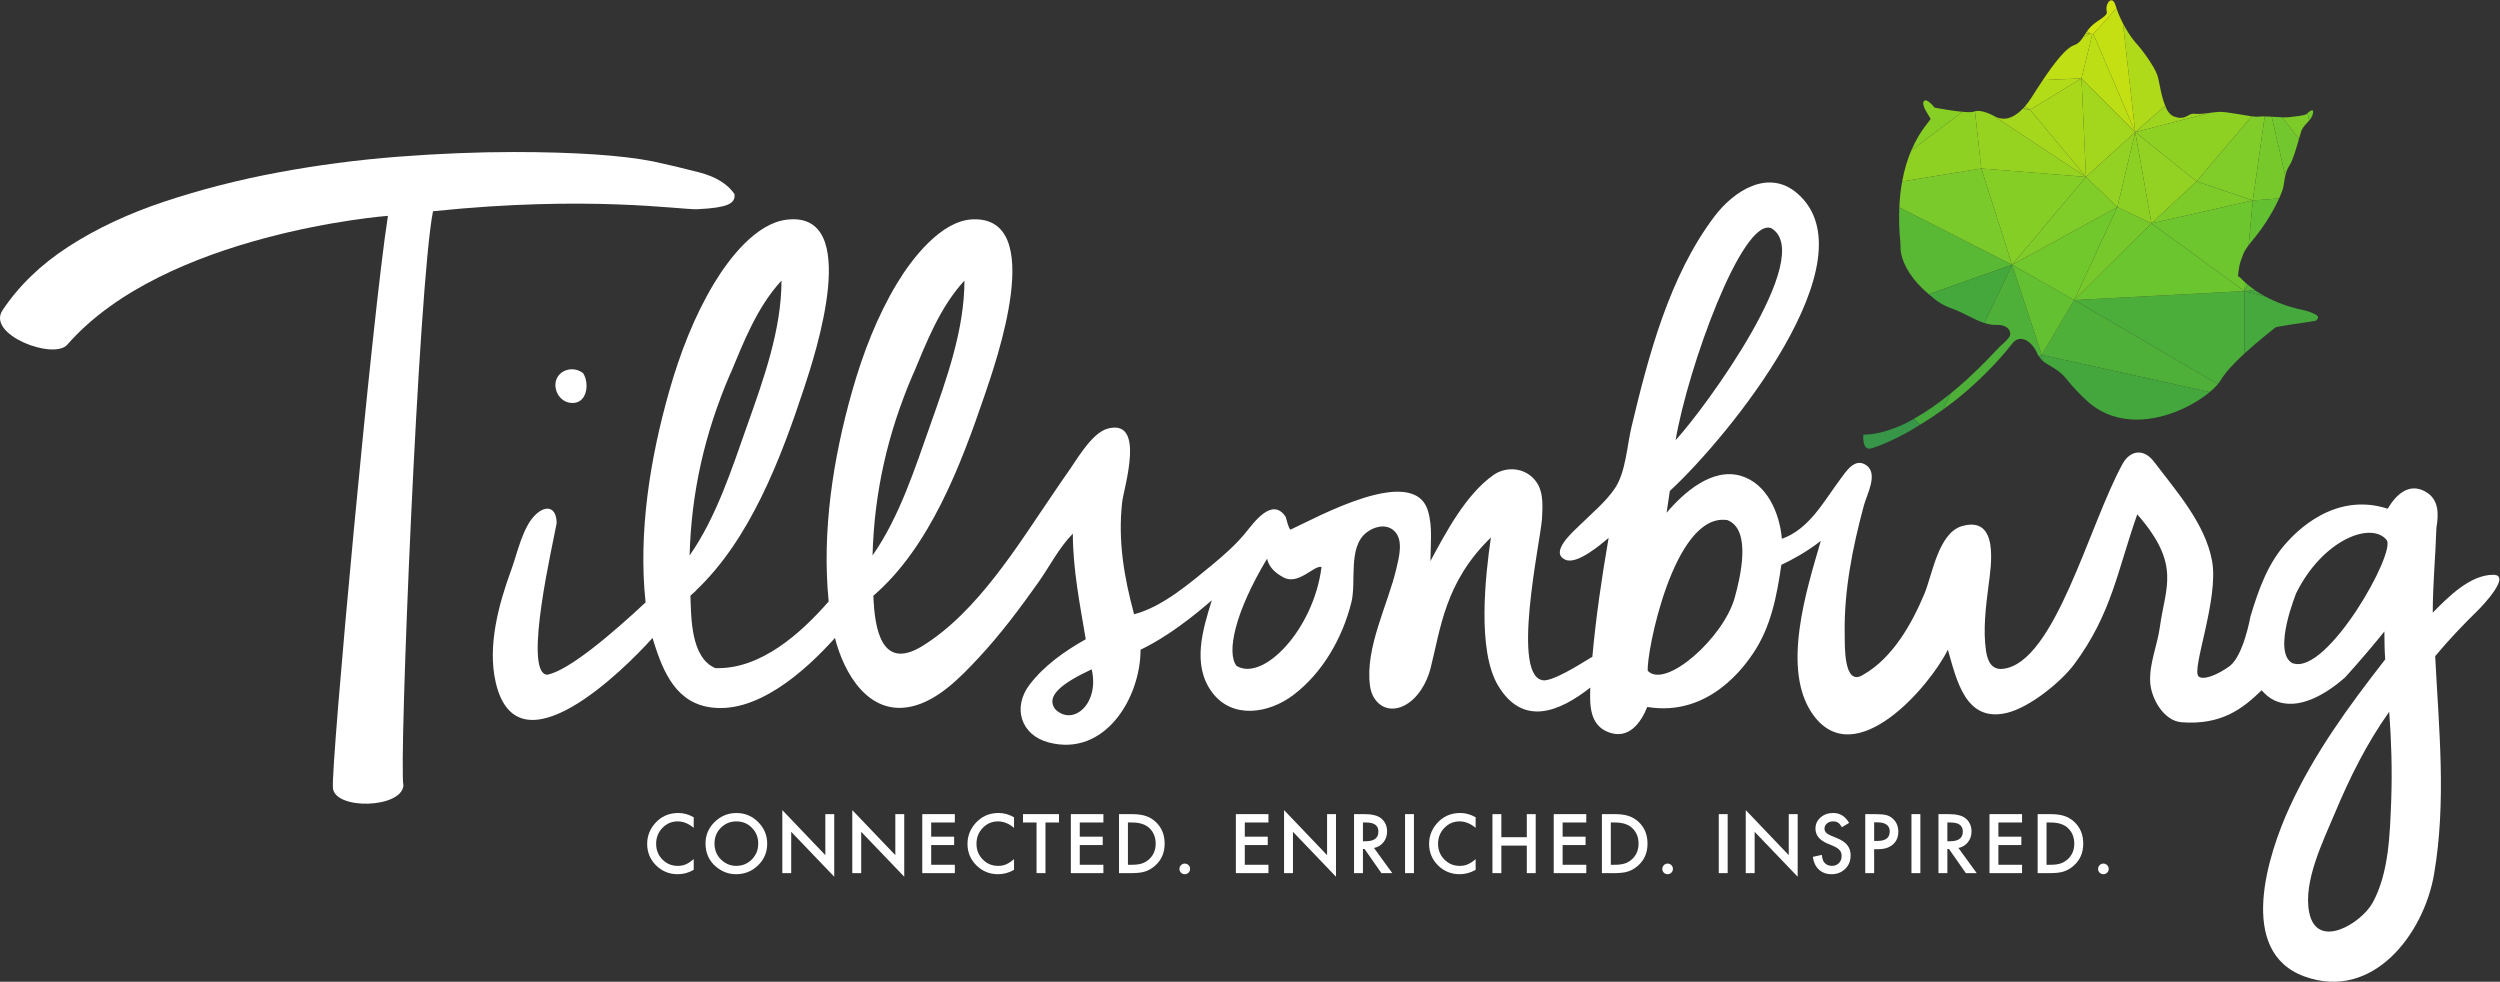 <?xml version="1.0" encoding="UTF-8" standalone="no"?>
<svg
   xmlns:dc="http://purl.org/dc/elements/1.1/"
   xmlns:cc="http://creativecommons.org/ns#"
   xmlns:rdf="http://www.w3.org/1999/02/22-rdf-syntax-ns#"
   xmlns:svg="http://www.w3.org/2000/svg"
   xmlns="http://www.w3.org/2000/svg"
   xmlns:sodipodi="http://sodipodi.sourceforge.net/DTD/sodipodi-0.dtd"
   xmlns:inkscape="http://www.inkscape.org/namespaces/inkscape"
   version="1.1"
   id="svg2"
   xml:space="preserve"
   width="552"
   height="216.773"
   viewBox="0 0 552 216.773"
   sodipodi:docname="Tillsonburg_REVERSE-S.eps"><rect x="0" y="0" width="552" height="216.773" fill="#333333" stroke="none"/><defs
     id="defs6" /><sodipodi:namedview
     pagecolor="#ffffff"
     bordercolor="#666666"
     borderopacity="1"
     objecttolerance="10"
     gridtolerance="10"
     guidetolerance="10"
     inkscape:pageopacity="0"
     inkscape:pageshadow="2"
     inkscape:window-width="640"
     inkscape:window-height="480"
     id="namedview4" /><g
     id="g10"
     inkscape:groupmode="layer"
     inkscape:label="ink_ext_XXXXXX"
     transform="matrix(1.333,0,0,-1.333,0,216.773)"><g
       id="g12"
       transform="scale(0.1)"><path
         d="m 3146.06,1282.73 c -0.76,-17.44 -0.43,-36.52 1.7,-57.8 0.52,-5.2 -0.14,-11.04 0.96,-17.13 3.78,-21 18.76,-46.14 46.21,-69 l 137.93,48.8 -186.8,95.13"
         style="fill:#59b834;fill-opacity:1;fill-rule:nonzero;stroke:none"
         id="path14" /><path
         d="m 3281.85,1347.09 -131.09,-21.44 c -2.36,-12.87 -4.01,-27.13 -4.7,-42.92 l 186.8,-95.13 -51.01,159.49"
         style="fill:#79ca2a;fill-opacity:1;fill-rule:nonzero;stroke:none"
         id="path16" /><path
         d="m 3194.93,1138.8 c 5.41,-4.51 10.52,-9.08 16.98,-13.34 6.41,-4.23 13.63,-7.6 21.31,-10.33 19.96,-7.1 36.33,-18.46 53.65,-23.92 l 45.99,96.39 -137.93,-48.8"
         style="fill:#45a83c;fill-opacity:1;fill-rule:nonzero;stroke:none"
         id="path18" /><path
         d="m 3200.94,951.742 c -10.12,-7.058 -20.3,-13.308 -30.48,-19.07 l 9.6,-10.238 c 12.11,7.3 24.94,15.722 38.41,25.433 l 12.78,26.785 c -9.99,-8.097 -20.11,-15.797 -30.31,-22.91"
         style="fill:#45a83c;fill-opacity:1;fill-rule:nonzero;stroke:none"
         id="path20" /><path
         d="m 3332.86,1187.6 -45.99,-96.39 c 6.61,-2.09 13.35,-3.47 20.51,-3.19 20.45,0.77 26.25,-13.79 20.07,-21.15 -10.28,-12.21 -8.5,-7.66 -20.28,-20.35 -9.43,-10.16 -19.29,-20.25 -29.46,-30.22 -6.32,-6.2 -12.74,-12.29 -19.28,-18.28 -8.89,-8.133 -17.98,-15.915 -27.18,-23.368 l -12.78,-26.785 c 12.08,8.707 24.49,18.203 37.32,29.192 8.01,6.863 16.04,14.171 24.14,21.918 12.31,11.783 24.63,24.393 36.8,38.343 5.71,6.55 11.36,13.5 16.98,20.55 11.56,14.51 31.52,5.66 41.95,-19.52 0.5,-1.2 1.65,-1.92 2.32,-2.97 l 4.02,2.93 -49.14,149.29"
         style="fill:#4eb038;fill-opacity:1;fill-rule:nonzero;stroke:none"
         id="path22" /><path
         d="m 3377.98,1035.38 c 1.51,-2.36 2.95,-4.75 5.19,-6.64 l -1.17,9.57 -4.02,-2.93"
         style="fill:#3e9f46;fill-opacity:1;fill-rule:nonzero;stroke:none"
         id="path24" /><path
         d="m 3457.53,961.66 c 13.33,-12.18 27.93,-19.941 43.02,-24.742 50.41,-16.039 106.52,3.91 142.63,27.363 2,1.301 3.95,2.59 5.83,3.903 4.11,2.886 7.79,5.773 11.22,8.636 l -278.23,61.49 1.17,-9.57 c 10.16,-8.55 26.68,-13.81 39.58,-30.029 9.42,-11.852 20.78,-24.266 34.78,-37.051"
         style="fill:#44a73e;fill-opacity:1;fill-rule:nonzero;stroke:none"
         id="path26" /><path
         d="m 3382,1038.31 278.23,-61.49 c 5.44,4.535 10.02,8.973 13.42,13.082 L 3435.78,1129.18 3382,1038.31"
         style="fill:#4eb038;fill-opacity:1;fill-rule:nonzero;stroke:none"
         id="path28" /><path
         d="m 3332.86,1187.6 49.14,-149.29 53.78,90.87 z"
         style="fill:#63c031;fill-opacity:1;fill-rule:nonzero;stroke:none"
         id="path30" /><path
         d="m 3154.33,923.941 c -6.36,-3.019 -12.67,-5.531 -18.98,-7.839 -16.66,-6.098 -33.07,-9.848 -48.85,-9.922 0,0 -2.59,-24.942 11.24,-23.094 4,0.531 22.85,6.934 49.78,20.652 4.94,2.516 10.13,5.317 15.59,8.352 2.05,1.137 4.6,2.961 6.71,4.18 3.29,1.886 6.82,4.105 10.24,6.164 l -9.6,10.238 c -5.38,-3.047 -10.76,-6.18 -16.13,-8.731"
         style="fill:#379648;fill-opacity:1;fill-rule:nonzero;stroke:none"
         id="path32" /><path
         d="m 3229.59,1443.66 c -13.46,2.05 -25.14,4.29 -25.14,4.29 0,0 -13.1,16.88 -17.7,10.74 -4.59,-6.14 6.36,-20.88 11.01,-28.89 1.21,-2.09 -16.69,-17.34 -31.86,-52.79 l 84.67,64.03 c -6.65,0.62 -13.98,1.55 -20.98,2.62"
         style="fill:#88cf25;fill-opacity:1;fill-rule:nonzero;stroke:none"
         id="path34" /><path
         d="m 3271.34,1441.74 c -0.48,-0.17 -1.22,-0.02 -1.64,-0.26 -2.53,-1.48 -10.13,-1.28 -19.13,-0.44 l -84.67,-64.03 c -5.93,-13.85 -11.36,-30.83 -15.14,-51.36 l 131.09,21.44 -10.51,94.65"
         style="fill:#8fd123;fill-opacity:1;fill-rule:nonzero;stroke:none"
         id="path36" /><path
         d="m 3435.78,1129.18 237.87,-139.278 c 1.68,2.028 3.15,3.996 4.27,5.836 0.1,0.168 0.29,0.367 0.38,0.535 7.87,13.537 23.4,29.617 39.37,44.317 v 103.43 l -281.89,-14.84"
         style="fill:#4bad3a;fill-opacity:1;fill-rule:nonzero;stroke:none"
         id="path38" /><path
         d="m 3717.67,1144.02 -153.92,112.19 -127.97,-127.03 z"
         style="fill:#6bc52f;fill-opacity:1;fill-rule:nonzero;stroke:none"
         id="path40" /><path
         d="m 3435.78,1129.18 127.97,127.03 -56.57,26.9 z"
         style="fill:#77c92b;fill-opacity:1;fill-rule:nonzero;stroke:none"
         id="path42" /><path
         d="m 3507.18,1283.11 -174.32,-95.51 102.92,-58.42 z"
         style="fill:#71c82d;fill-opacity:1;fill-rule:nonzero;stroke:none"
         id="path44" /><path
         d="m 3455.25,1333.18 -122.39,-145.58 174.32,95.51 z"
         style="fill:#80cc28;fill-opacity:1;fill-rule:nonzero;stroke:none"
         id="path46" /><path
         d="m 3281.85,1347.09 51.01,-159.49 122.39,145.58 z"
         style="fill:#85ce26;fill-opacity:1;fill-rule:nonzero;stroke:none"
         id="path48" /><path
         d="m 3717.67,1040.59 c 24.01,22.09 49.02,40.98 50.55,42.65 2.55,2.77 43.4,7.38 67.64,11.69 0,0 4.19,2.64 3.83,6.32 -0.36,3.68 -16.03,9.59 -23.27,11.06 -27.49,5.6 -47.97,14.03 -63.89,22.65 l -34.86,9.06 v -103.43"
         style="fill:#46a93d;fill-opacity:1;fill-rule:nonzero;stroke:none"
         id="path50" /><path
         d="m 3752.53,1134.96 c -6.62,3.58 -12.46,7.1 -17.41,10.58 l -17.45,-1.52 34.86,-9.06"
         style="fill:#44a73e;fill-opacity:1;fill-rule:nonzero;stroke:none"
         id="path52" /><path
         d="m 3735.12,1145.54 c -4.72,3.32 -8.79,6.4 -12.14,9.28 l -5.31,-10.8 17.45,1.52"
         style="fill:#55b836;fill-opacity:1;fill-rule:nonzero;stroke:none"
         id="path54" /><path
         d="m 3586.52,1451.11 c -7.1,16.64 -9.56,39.58 -12.75,49.66 -4.73,14.98 -26.52,44.63 -36.61,55.08 -0.97,1.01 -2.21,2.88 -3.3,4.21 -5.37,6.62 -11.76,16.75 -17.37,27.44 l 20.36,-180.14 49.67,43.75"
         style="fill:#afda19;fill-opacity:1;fill-rule:nonzero;stroke:none"
         id="path56" /><path
         d="m 3536.85,1407.36 -20.36,180.14 c -4.52,8.62 -8.35,17.46 -10.74,25.3 l -38.3,-42.9 69.4,-162.54"
         style="fill:#c4e013;fill-opacity:1;fill-rule:nonzero;stroke:none"
         id="path58" /><path
         d="m 3467.45,1569.9 -1.07,-1.19 -0.78,0.47 -17.76,-72.8 89.01,-89.02 -69.4,162.54"
         style="fill:#bbde15;fill-opacity:1;fill-rule:nonzero;stroke:none"
         id="path60" /><path
         d="m 3722.98,1154.82 c -1.36,1.17 -2.84,2.33 -3.99,3.39 l -1.32,-14.19 5.31,10.8"
         style="fill:#63c031;fill-opacity:1;fill-rule:nonzero;stroke:none"
         id="path62" /><path
         d="m 3724.71,1220.08 c 7.52,9.95 17.84,21.14 28.86,38.37 9.66,15.12 16.7,28.31 21.57,39.03 l -43.56,-3.25 -6.87,-74.15"
         style="fill:#63c031;fill-opacity:1;fill-rule:nonzero;stroke:none"
         id="path64" /><path
         d="m 3563.75,1256.21 153.92,-112.19 1.32,14.19 c -7.98,7.31 -11.37,11.85 -11.66,9.83 -0.93,-6.73 0.11,15.38 4.72,27.18 1.11,2.84 2.25,5.71 3.2,8.66 1.75,5.42 5.29,10.67 9.46,16.2 l 6.87,74.15 -167.83,-38.02"
         style="fill:#6dc62e;fill-opacity:1;fill-rule:nonzero;stroke:none"
         id="path66" /><path
         d="m 3731.58,1294.23 -93.19,31.53 -74.64,-69.55 z"
         style="fill:#7ccb29;fill-opacity:1;fill-rule:nonzero;stroke:none"
         id="path68" /><path
         d="m 3638.39,1325.76 -101.54,81.6 26.9,-151.15 z"
         style="fill:#93d222;fill-opacity:1;fill-rule:nonzero;stroke:none"
         id="path70" /><path
         d="m 3638.39,1325.76 91.5,107.78 c -15.78,2.04 -41.87,7.69 -53.23,7.36 -5.49,-0.16 -11.09,-0.97 -16.59,-1.69 l -123.22,-31.85 101.54,-81.6"
         style="fill:#8fd123;fill-opacity:1;fill-rule:nonzero;stroke:none"
         id="path72" /><path
         d="m 3660.07,1439.21 c -8.44,-1.1 -16.53,-2.16 -22.73,-1.61 -0.76,0.07 -1.7,-0.03 -2.4,0.09 -4.27,0.77 -7.51,-1.24 -11.28,-3.27 -5.18,-2.78 -11.38,-5.54 -22.93,-1.04 -4.53,1.77 -8.06,5.61 -11.01,10.42 -1.29,2.1 -2.15,4.84 -3.2,7.31 l -49.67,-43.75 123.22,31.85"
         style="fill:#9dd51f;fill-opacity:1;fill-rule:nonzero;stroke:none"
         id="path74" /><path
         d="m 3731.58,1294.23 19.76,139.11 c -4.39,0.1 -8.09,0.03 -10.31,-0.38 -2.11,-0.38 -6.14,-0.08 -11.14,0.58 l -91.5,-107.78 93.19,-31.53"
         style="fill:#80cc28;fill-opacity:1;fill-rule:nonzero;stroke:none"
         id="path76" /><path
         d="m 3775.14,1297.48 c 3.76,8.29 6.33,15.23 7.13,19.65 0.79,4.38 1.39,9.45 2.35,14.64 0.2,1.03 0.57,2.07 0.79,3.11 l -22.56,97.96 c -4.03,0.22 -8,0.42 -11.51,0.5 l -19.76,-139.11 43.56,3.25"
         style="fill:#77c92b;fill-opacity:1;fill-rule:nonzero;stroke:none"
         id="path78" /><path
         d="m 3792.08,1351.81 c 5.68,8.28 11.63,29.14 15.94,44.18 l -27.67,35.92 c -5.15,0.2 -11.37,0.59 -17.5,0.93 l 22.56,-97.96 c 1.28,5.8 3.05,11.65 6.67,16.93"
         style="fill:#71c72d;fill-opacity:1;fill-rule:nonzero;stroke:none"
         id="path80" /><path
         d="m 3811.64,1408.26 c 2.17,6.65 6.63,10.95 10.84,15.45 0.9,0.96 1.67,2.03 2.52,3.03 l -2.77,12.15 c -0.64,-0.58 -1.2,-1.12 -1.56,-1.52 -2.55,-2.78 -22.59,-4.44 -30.96,-5.42 -2,-0.23 -5.36,-0.19 -9.36,-0.04 l 27.67,-35.92 c 1.4,4.92 2.64,9.24 3.62,12.27"
         style="fill:#7ccb29;fill-opacity:1;fill-rule:nonzero;stroke:none"
         id="path82" /><path
         d="m 3830.94,1437.19 c 2.81,10.74 -4.86,5.24 -8.71,1.7 l 2.77,-12.15 c 2.52,2.98 4.82,6.16 5.94,10.45"
         style="fill:#71c82d;fill-opacity:1;fill-rule:nonzero;stroke:none"
         id="path84" /><path
         d="m 3563.75,1256.21 -26.9,151.15 -29.67,-124.25 z"
         style="fill:#8dd024;fill-opacity:1;fill-rule:nonzero;stroke:none"
         id="path86" /><path
         d="m 3536.85,1407.36 -81.6,-74.18 51.93,-50.07 z"
         style="fill:#93d222;fill-opacity:1;fill-rule:nonzero;stroke:none"
         id="path88" /><path
         d="m 3447.84,1496.38 7.41,-163.2 81.6,74.18 z"
         style="fill:#a3d71d;fill-opacity:1;fill-rule:nonzero;stroke:none"
         id="path90" /><path
         d="m 3455.25,1333.18 -155.11,102.37 c -8.2,4.1 -21.49,8.83 -28.8,6.19 l 10.51,-94.65 173.4,-13.91"
         style="fill:#96d321;fill-opacity:1;fill-rule:nonzero;stroke:none"
         id="path92" /><path
         d="m 3362.53,1444.45 -12.24,1.47 c -10.97,-11.28 -20.94,-15.6 -28.84,-16.22 -8.01,-0.64 -14.06,1.87 -16.93,3.61 -1.05,0.64 -2.82,1.47 -4.38,2.24 l 155.11,-102.37 -92.72,111.27"
         style="fill:#a5d71c;fill-opacity:1;fill-rule:nonzero;stroke:none"
         id="path94" /><path
         d="m 3362.53,1444.45 92.72,-111.27 -7.41,163.2 z"
         style="fill:#a9d81b;fill-opacity:1;fill-rule:nonzero;stroke:none"
         id="path96" /><path
         d="m 3447.84,1496.38 -64.04,-2.8 c -5.9,-8.76 -11.96,-18.06 -18.25,-28.13 -3.81,-6.09 -7.51,-10.87 -11.15,-15.14 l 8.13,-5.86 85.31,51.93"
         style="fill:#b2db18;fill-opacity:1;fill-rule:nonzero;stroke:none"
         id="path98" /><path
         d="m 3465.6,1569.18 -2.59,1.55 -12.66,-6.26 c -2.96,-4.51 -5.95,-8.51 -10.3,-11 -1.26,-0.72 -2.53,-1.43 -4.08,-1.92 -9.71,-3.03 -22.92,-17.12 -38.27,-38.01 l -0.01,-0.02 c -4.45,-6.06 -9.12,-12.85 -13.89,-19.94 l 64.04,2.8 17.76,72.8"
         style="fill:#c0df14;fill-opacity:1;fill-rule:nonzero;stroke:none"
         id="path100" /><path
         d="m 3462.45,1571.07 -8.16,-0.65 c -1.34,-2.05 -2.73,-4.09 -3.94,-5.95 l 12.66,6.26 -0.56,0.34"
         style="fill:#bcde15;fill-opacity:1;fill-rule:nonzero;stroke:none"
         id="path102" /><path
         d="m 3354.4,1450.31 c -1,-1.18 -1.97,-2.27 -2.95,-3.32 l 11.08,-2.54 -8.13,5.86"
         style="fill:#aad91b;fill-opacity:1;fill-rule:nonzero;stroke:none"
         id="path104" /><path
         d="m 3456.92,1574.4 c -1.03,-1.44 -1.74,-2.61 -2.63,-3.98 l 8.16,0.65 -5.53,3.33"
         style="fill:#c0df14;fill-opacity:1;fill-rule:nonzero;stroke:none"
         id="path106" /><path
         d="m 3462.45,1571.07 0.56,-0.34 2.59,-1.55 0.78,-0.47 1.07,1.19 38.3,42.9 c -0.23,0.78 -0.66,1.68 -0.86,2.43 -1.38,5.07 -3.04,8.01 -4.76,9.5 l -3.21,1.04 c -3.84,-0.38 -7.29,-6.49 -7.76,-12.24 -0.81,-9.89 7.31,-7.9 -15.85,-23.25 -7.66,-5.08 -12.47,-10.47 -16.22,-15.62 -0.06,-0.1 -0.1,-0.17 -0.17,-0.26 l 5.53,-3.33"
         style="fill:#d2e511;fill-opacity:1;fill-rule:nonzero;stroke:none"
         id="path108" /><path
         d="m 3496.92,1625.77 3.21,-1.04 c -1.07,0.93 -2.15,1.15 -3.21,1.04"
         style="fill:#dae70f;fill-opacity:1;fill-rule:nonzero;stroke:none"
         id="path110" /><path
         d="m 3351.45,1446.99 c -0.4,-0.42 -0.76,-0.67 -1.16,-1.07 l 12.24,-1.47 -11.08,2.54"
         style="fill:#a9d81b;fill-opacity:1;fill-rule:nonzero;stroke:none"
         id="path112" /><path
         d="m 3960.9,302.352 c -2.14,-55.454 -3.47,-121.543 -30.78,-171.352 -18.55,-33.828 -92.45,-79.699 -105.18,-15.93 -10.2,51.051 23.35,118.328 42.42,163.899 24.64,58.871 53.01,116.16 90.17,168.222 3.54,-48.011 5.04,-96.281 3.37,-144.402 0.1,2.82 0.2,5.231 0,-0.437 z m -162.49,225.078 -1.15,0.172 c -34.69,18.957 8.06,119.839 5.93,115.523 43.96,89.414 124.97,120.129 150.23,88.453 15.25,-21.258 -98.25,-223.027 -155.01,-204.148 z m -925.03,108.672 c -2.89,-10.43 -1.47,-5.297 -0.03,-0.094 C 2855,570.031 2758.98,484.27 2729.39,514.98 c -2.62,29.211 42.68,260.204 129.99,249.93 h 1.3 c 41.64,-15.238 21.64,-96.359 12.82,-128.355 1.39,5.035 2.67,9.633 -0.12,-0.453 z m -684.4,50.886 C 2176,583.102 2091.83,496.16 2048.14,523.309 c -16.52,21.25 -3.54,87.363 50.68,177.488 2.67,-12.488 11.56,-22.707 26.7,-30.742 24.64,-14.375 51.67,20.836 63.46,16.933 z M 1748.1,451.121 c -16.56,21.609 9.48,42.688 60.19,66.43 13.27,-56.153 -30.1,-95.063 -60.19,-66.43 z m -236.03,554.089 c -41.84,-96.132 11.55,27.57 0,0 22.99,54.9 44.56,111.75 85.44,156.2 0,-81.18 -29.6,-163.074 -56.37,-238.664 -25.78,-72.769 -51.29,-152.933 -95.83,-216.582 2.67,103.242 24.92,202.914 66.76,299.046 z m -303.02,0 c -41.85,-96.132 11.54,27.57 0,0 22.98,54.9 44.56,111.75 85.43,156.2 0,-81.18 -29.59,-163.074 -56.37,-238.664 -25.78,-72.769 -51.28,-152.933 -95.82,-216.582 2.67,103.242 24.91,202.914 66.76,299.046 z m 1725.06,242.95 c 75.12,-45.01 -109.63,-298.031 -158.63,-351.09 20.46,120.45 110.81,370.27 158.63,351.09 z M 4129.75,674.117 c -38.45,0 -75.14,-37.344 -100.09,-62.746 -0.07,46.926 4.61,93.594 6.03,140.434 3.76,22.695 4.72,47.195 -18.35,60.156 -27.46,15.426 -49,-5.766 -62.32,-28.418 -89.46,29.078 -153.52,-40.922 -166.93,-55.527 -31.63,-34.469 -47.06,-78.664 -60.38,-122.844 0,0 -11.24,-64.024 -34.01,-81.934 -0.03,-0.027 -0.05,-0.058 -0.09,-0.09 -19.45,-14.437 -44.35,-24.566 -51.95,-17.25 -12.09,11.653 34.23,128.961 22.34,191.727 -11.72,61.852 -58.85,114.637 -95.77,163.406 -18.39,24.301 -40.71,17.785 -52.06,-2.672 -55.75,-100.527 -112.47,-330.98 -198.72,-340.07 -19.66,-2.078 -25.57,14.91 -27.79,29.77 -5.18,34.73 -0.2,74.211 4.23,108.734 3.98,31.066 18.33,115.988 -44.11,97.922 -39.03,-11.293 -49.27,-81.141 -61.97,-111.57 -20.83,-49.907 -52.64,-106.805 -101.5,-134.555 -33.33,-21.36 -30.38,51.121 -30.7,66.742 -1.48,71.973 13.17,144.77 31.84,213.992 4.88,18.09 24.49,52.789 3.38,66.614 -18.87,12.367 -32.89,-10.594 -42.78,-23.829 -27.22,-36.418 -50.91,-82.121 -96.51,-98.41 -3.5,41.668 -24.19,91.477 -67.99,104.332 -47.48,13.938 -94.69,-27.742 -122.96,-61.133 l 5.34,36.082 c 97.11,89.383 337.72,384.82 210.71,493.27 -47.84,40.83 -104.95,3.68 -136.97,-38.76 -74.54,-98.82 -108.98,-229.92 -137.22,-348.431 -7.55,-31.684 -9.49,-74.762 -27.29,-101.391 -14.93,-22.352 -38.41,-41.789 -57.45,-60.438 -11.84,-11.605 -52,-46.132 -24.67,-58.23 19.32,-8.551 59.12,25.754 71.53,36.227 -11.33,-65.356 -21.03,-130.965 -26.95,-197.047 -2.25,-0.321 -56.13,-37.008 -78.64,-38.93 -58.75,-1.68 -6.6,233.941 -4.85,267.285 1.31,25.078 3.7,52.156 -17.48,70.422 -17.95,15.484 -44.42,15.481 -63.06,2.285 -45.47,-32.183 -78.41,-94.437 -104.15,-142.418 0,26.934 3.88,56.453 -4.04,82.766 -23.21,79.914 -186.62,-12.031 -227.85,-30.723 -3.95,3.68 -6.2,16.656 -8.01,21.363 -21.98,32.883 -51.59,-8.308 -65.62,-25.601 -16.61,-20.481 -36.68,-38.156 -56.99,-54.856 -36.18,-29.738 -81.89,-69.023 -128.39,-81.054 -16.68,61.984 -26.98,121.726 -19.71,186.039 2.61,23.082 39.77,139.269 -24.5,121.316 -26.66,-7.441 -51.88,-53.426 -67.16,-74.496 -7.25,-9.996 -14.01,-20.363 -20.99,-30.551 -59.71,-87.164 -126.03,-197.515 -217.64,-254.488 -67.5,-41.969 -79.75,25.563 -81.88,82.883 93.56,80.285 145.21,217.387 183.87,330.797 19.03,55.811 104.58,298.001 -19.67,292.641 -52.08,-2.24 -100.47,-65.45 -124.56,-105.29 -33.49,-55.37 -57.1,-117.16 -74.74,-179.203 -31.68,-111.429 -50.39,-232.527 -38.92,-348.437 -45.93,-52.77 -113.3,-113.192 -187.92,-110.379 -40.56,17.609 -39.71,83.148 -41.09,119.824 3.22,3.152 6.2,5.891 8.9,8.098 l -0.11,0.285 c 90.55,85.472 141.24,219.816 179.43,335.422 18.1,54.79 97.26,294.76 -29.07,279.09 -50.59,-6.28 -95.03,-64.23 -119.5,-104.7 -33.48,-55.36 -57.1,-117.16 -74.74,-179.203 C 1076.89,867.074 1056.98,744.211 1069.36,628.363 1016.71,579.141 941.617,514.48 906.004,508.59 c -40.602,3.648 11.484,223.332 16,250.98 0,25.825 -16.691,31.45 -34.945,14.094 -21.36,-20.301 -30.172,-64.062 -40.176,-91.312 -20.805,-56.661 -39.871,-126.25 -25.695,-186.821 36.121,-154.269 213.632,22.34 259.632,73.949 14.78,-47.898 34.14,-102.789 90.13,-113.941 80.2,-15.969 163.41,59.75 212.08,113.922 14.76,-58.199 55.29,-129.27 126.48,-113.59 44.27,9.75 81.73,48.801 111.38,80.609 36.27,38.911 68.31,81.68 99.03,125.036 18.37,25.937 34.55,58.125 57.16,80.687 0,-58.855 11.72,-117.055 21.36,-174.902 -34.49,-19.192 -69.55,-43.961 -93.45,-75.781 -27.86,-37.09 -14.39,-82.801 31.88,-95.071 93.45,-24.789 152.35,74.141 152.35,153.52 60.6,29.133 116.26,80.953 118.03,81.933 -15.01,-48.613 -33.18,-106.812 0.14,-152.062 33.54,-45.531 94.18,-35.531 134.52,-5.16 48.84,36.769 81.74,94.781 96.45,153.425 8.72,34.786 -6.04,91.094 24.82,115.774 12.45,9.957 31.87,15.191 45.16,3.867 17.13,-14.594 9.13,-43.887 4.84,-62.437 -14.05,-60.84 -52.48,-131.77 -43.87,-195.387 3.87,-28.621 27.69,-46.313 55.61,-32.961 23.26,11.129 38.62,38.551 44.52,61.641 16.81,65.796 23.69,143.355 100.09,217.234 -9.25,-63.719 -23.02,-187.047 11.94,-245.305 40.99,-68.293 100.96,-43.84 152.72,-3.269 -1.03,-28.391 -1.41,-61.992 30.07,-73.93 32.98,-12.523 53.31,14.539 64.29,41.848 103.93,-17.321 163.23,70.879 175.65,89.289 29.3,43.441 39.03,94.957 46.43,146.109 15.64,7.281 41.76,21.024 65.37,39.715 -22.77,-78.969 -67.27,-214.742 -11.85,-289.344 69.43,-93.449 191.13,46.473 222.32,109.02 14.49,-49.86 28.96,-121.387 98.08,-104.539 37.91,9.23 89.7,51.511 111.23,80.531 62.02,83.578 71.4,154.766 104.4,248.289 72.85,-83.504 46.7,-119.109 37.39,-186.891 -4.12,-30 -17.56,-60.269 -16.02,-90.8 1.37,-27.168 22.47,-64.539 52.06,-66.739 65.38,-4.859 100.25,21.61 132.59,52.961 5.93,-6.711 12.61,-12.722 21.17,-16.699 40.07,-18.613 87.28,11.93 116.67,37.656 0,0 31.93,34.692 65.45,76.453 0.08,-15.441 0.26,-30.89 1.4,-46.242 -60.33,-77.41 -117.41,-155.25 -158.51,-244.98 -35.59,-77.731 -88.19,-239.36 24.92,-280.258 113.43,-41.02 197.67,70.828 214.55,169.687 20.58,120.524 7.96,239.903 1.8,360.891 22.34,26.891 46.46,52.141 71.42,76.602 5.25,5.14 56.27,58.226 24.68,58.226"
         style="fill:#ffffff;fill-opacity:1;fill-rule:nonzero;stroke:none"
         id="path114" /><path
         d="m 927.344,1006.54 c -15.594,-15.599 -4.758,-44.263 16.582,-47.513 28.074,-4.273 33.363,30.825 22.152,48.833 -11.137,9.3 -28.437,8.98 -38.734,-1.32"
         style="fill:#ffffff;fill-opacity:1;fill-rule:nonzero;stroke:none"
         id="path116" /><path
         d="m 1154.77,1279.64 c 52.91,2.46 59.27,10.29 61.89,19.34 v 5.79 c -11.61,16.75 -30.95,28.69 -58.03,35.78 -27.07,7.07 -52.87,13.19 -77.33,18.37 -25.83,5.12 -58.36,8.98 -97.679,11.6 -39.32,2.56 -83.453,3.87 -132.465,3.87 -60.578,0 -124.422,-2.62 -191.429,-7.73 -67.039,-5.18 -133.438,-13.89 -199.168,-26.11 -65.758,-12.27 -128.594,-28.39 -188.536,-48.37 -59.945,-19.98 -112.816,-44.8 -158.566,-74.43 -45.781,-29.67 -82.176,-64.79 -109.254,-105.39 -27.078,-40.6 84.676,-83 107.305,-57.05 161.625,185.3 531.078,213.39 531.078,213.39 -25.539,-161.18 -94.84,-911.399 -91.121,-947.962 3.762,-36.508 113.582,-33.508 116.75,4.223 -7.699,34.328 25.101,832.009 49.008,951.319 258.629,26.9 411.777,2.15 437.547,3.36"
         style="fill:#ffffff;fill-opacity:1;fill-rule:nonzero;stroke:none"
         id="path118" /><path
         d="m 1149.07,272.43 v -17.469 c -8.52,7.09 -17.34,10.68 -26.45,10.68 -10.05,0 -18.53,-3.59 -25.41,-10.852 -6.92,-7.168 -10.38,-15.949 -10.38,-26.328 0,-10.211 3.46,-18.902 10.38,-25.91 6.92,-7.09 15.41,-10.59 25.45,-10.59 5.19,0 9.62,0.848 13.25,2.527 2.02,0.852 4.09,1.992 6.29,3.422 2.15,1.442 4.47,3.172 6.87,5.192 V 185.34 c -8.44,-4.809 -17.3,-7.18 -26.58,-7.18 -13.97,0 -25.91,4.899 -35.78,14.602 -9.84,9.84 -14.73,21.687 -14.73,35.617 0,12.402 4.09,23.543 12.32,33.25 10.13,11.941 23.25,17.93 39.33,17.93 8.78,0 17.26,-2.399 25.44,-7.129"
         style="fill:#ffffff;fill-opacity:1;fill-rule:nonzero;stroke:none"
         id="path120" /><path
         d="m 1183.51,229.051 c 0,-10.801 3.63,-19.66 10.88,-26.672 7.22,-6.918 15.57,-10.418 25.03,-10.418 10.25,0 18.9,3.551 25.95,10.641 7.04,7.168 10.55,15.898 10.55,26.199 0,10.418 -3.46,19.16 -10.43,26.199 -6.92,7.09 -15.48,10.641 -25.69,10.641 -10.17,0 -18.78,-3.551 -25.79,-10.641 -7,-7 -10.5,-15.648 -10.5,-25.949 z m -14.86,0.168 c 0,13.761 5.02,25.57 15.11,35.453 10.04,9.867 22.11,14.848 36.2,14.848 13.93,0 25.87,-5.02 35.83,-14.938 10,-10 15.02,-21.941 15.02,-35.91 0,-14.051 -5.02,-25.992 -15.06,-35.742 -10.09,-9.871 -22.28,-14.77 -36.54,-14.77 -12.62,0 -23.93,4.391 -33.97,13.078 -11.06,9.672 -16.59,22.332 -16.59,37.981"
         style="fill:#ffffff;fill-opacity:1;fill-rule:nonzero;stroke:none"
         id="path122" /><path
         d="m 1295.84,179.941 v 104.391 l 71.27,-74.602 v 67.93 h 14.72 V 173.988 l -71.27,74.391 v -68.438 h -14.72"
         style="fill:#ffffff;fill-opacity:1;fill-rule:nonzero;stroke:none"
         id="path124" /><path
         d="m 1411.75,179.941 v 104.391 l 71.27,-74.602 v 67.93 h 14.77 V 173.988 l -71.27,74.391 v -68.438 h -14.77"
         style="fill:#ffffff;fill-opacity:1;fill-rule:nonzero;stroke:none"
         id="path126" /><path
         d="m 1581.59,263.82 h -39.16 v -23.5 h 38.02 v -13.879 h -38.02 v -32.66 h 39.16 v -13.84 h -53.92 v 97.719 h 53.92 v -13.84"
         style="fill:#ffffff;fill-opacity:1;fill-rule:nonzero;stroke:none"
         id="path128" /><path
         d="m 1679.66,272.43 v -17.469 c -8.52,7.09 -17.34,10.68 -26.46,10.68 -10.04,0 -18.48,-3.59 -25.36,-10.852 -6.92,-7.168 -10.38,-15.949 -10.38,-26.328 0,-10.211 3.46,-18.902 10.38,-25.91 6.92,-7.09 15.4,-10.59 25.45,-10.59 5.19,0 9.58,0.848 13.2,2.527 2.03,0.852 4.14,1.992 6.29,3.422 2.2,1.442 4.47,3.172 6.88,5.192 V 185.34 c -8.44,-4.809 -17.3,-7.18 -26.58,-7.18 -13.97,0 -25.87,4.899 -35.75,14.602 -9.83,9.84 -14.76,21.687 -14.76,35.617 0,12.402 4.13,23.543 12.36,33.25 10.13,11.941 23.21,17.93 39.28,17.93 8.78,0 17.26,-2.399 25.45,-7.129"
         style="fill:#ffffff;fill-opacity:1;fill-rule:nonzero;stroke:none"
         id="path130" /><path
         d="m 1731.73,263.82 v -83.879 h -14.77 v 83.879 h -22.45 v 13.84 h 59.63 v -13.84 h -22.41"
         style="fill:#ffffff;fill-opacity:1;fill-rule:nonzero;stroke:none"
         id="path132" /><path
         d="m 1827.69,263.82 h -39.16 v -23.5 h 38.02 v -13.879 h -38.02 v -32.66 h 39.16 v -13.84 h -53.93 v 97.719 h 53.93 v -13.84"
         style="fill:#ffffff;fill-opacity:1;fill-rule:nonzero;stroke:none"
         id="path134" /><path
         d="m 1868.32,193.781 h 6.63 c 6.62,0 12.15,0.707 16.54,2.11 4.39,1.468 8.35,3.789 11.9,7 7.26,6.629 10.89,15.281 10.89,25.91 0,10.719 -3.59,19.41 -10.76,26.078 -6.46,5.953 -16,8.941 -28.57,8.941 h -6.63 z m -14.77,-13.84 v 97.719 h 20.51 c 9.83,0 17.6,-0.969 23.29,-2.91 6.12,-1.898 11.69,-5.102 16.67,-9.66 10.09,-9.238 15.11,-21.309 15.11,-36.289 0,-15.02 -5.23,-27.18 -15.74,-36.461 -5.28,-4.641 -10.8,-7.891 -16.58,-9.699 -5.41,-1.821 -13.09,-2.7 -23,-2.7 h -20.26"
         style="fill:#ffffff;fill-opacity:1;fill-rule:nonzero;stroke:none"
         id="path136" /><path
         d="m 1953.65,187.02 c 0,2.371 0.88,4.39 2.61,6.171 1.73,1.68 3.8,2.571 6.2,2.571 2.41,0 4.48,-0.891 6.21,-2.571 1.73,-1.781 2.57,-3.8 2.57,-6.25 0,-2.453 -0.84,-4.519 -2.57,-6.25 -1.69,-1.679 -3.76,-2.531 -6.21,-2.531 -2.49,0 -4.59,0.852 -6.28,2.531 -1.69,1.688 -2.53,3.797 -2.53,6.329"
         style="fill:#ffffff;fill-opacity:1;fill-rule:nonzero;stroke:none"
         id="path138" /><path
         d="m 2101.08,263.82 h -39.2 v -23.5 h 38.02 v -13.879 h -38.02 v -32.66 h 39.2 v -13.84 h -53.97 v 97.719 h 53.97 v -13.84"
         style="fill:#ffffff;fill-opacity:1;fill-rule:nonzero;stroke:none"
         id="path140" /><path
         d="m 2126.95,179.941 v 104.391 l 71.23,-74.602 v 67.93 h 14.77 V 173.988 l -71.27,74.391 v -68.438 h -14.73"
         style="fill:#ffffff;fill-opacity:1;fill-rule:nonzero;stroke:none"
         id="path142" /><path
         d="m 2257.59,232.77 h 4.68 c 13.97,0 20.93,5.359 20.93,16.031 0,10 -6.79,15.019 -20.33,15.019 h -5.28 z m 18.36,-11.188 30.25,-41.641 h -18.02 l -27.93,40 h -2.66 v -40 h -14.73 v 97.719 h 17.26 c 12.92,0 22.24,-2.441 27.98,-7.25 6.33,-5.449 9.49,-12.578 9.49,-21.441 0,-6.918 -1.98,-12.867 -5.95,-17.809 -3.96,-5.019 -9.19,-8.18 -15.69,-9.578"
         style="fill:#ffffff;fill-opacity:1;fill-rule:nonzero;stroke:none"
         id="path144" /><path
         d="m 2342.07,277.66 v -97.719 h -14.73 v 97.719 h 14.73"
         style="fill:#ffffff;fill-opacity:1;fill-rule:nonzero;stroke:none"
         id="path146" /><path
         d="m 2444.27,272.43 v -17.469 c -8.52,7.09 -17.34,10.68 -26.46,10.68 -10.04,0 -18.52,-3.59 -25.4,-10.852 -6.92,-7.168 -10.38,-15.949 -10.38,-26.328 0,-10.211 3.46,-18.902 10.38,-25.91 6.92,-7.09 15.4,-10.59 25.49,-10.59 5.15,0 9.58,0.848 13.21,2.527 2.02,0.852 4.13,1.992 6.28,3.422 2.2,1.442 4.48,3.172 6.88,5.192 V 185.34 c -8.44,-4.809 -17.3,-7.18 -26.58,-7.18 -13.97,0 -25.87,4.899 -35.74,14.602 -9.88,9.84 -14.77,21.687 -14.77,35.617 0,12.402 4.13,23.543 12.32,33.25 10.13,11.941 23.25,17.93 39.33,17.93 8.77,0 17.25,-2.399 25.44,-7.129"
         style="fill:#ffffff;fill-opacity:1;fill-rule:nonzero;stroke:none"
         id="path148" /><path
         d="M 2486.85,239.43 H 2529 v 38.23 h 14.77 V 179.941 H 2529 v 45.649 h -42.15 v -45.649 h -14.73 v 97.719 h 14.73 v -38.23"
         style="fill:#ffffff;fill-opacity:1;fill-rule:nonzero;stroke:none"
         id="path150" /><path
         d="m 2627.53,263.82 h -39.2 v -23.5 h 38.02 v -13.879 h -38.02 v -32.66 h 39.2 v -13.84 h -53.92 v 97.719 h 53.92 v -13.84"
         style="fill:#ffffff;fill-opacity:1;fill-rule:nonzero;stroke:none"
         id="path152" /><path
         d="m 2668.17,193.781 h 6.62 c 6.63,0 12.16,0.707 16.54,2.11 4.39,1.468 8.36,3.789 11.9,7 7.26,6.629 10.89,15.281 10.89,25.91 0,10.719 -3.59,19.41 -10.76,26.078 -6.46,5.953 -15.99,8.941 -28.57,8.941 h -6.62 z m -14.73,-13.84 v 97.719 h 20.51 c 9.79,0 17.55,-0.969 23.29,-2.91 6.08,-1.898 11.65,-5.102 16.63,-9.66 10.08,-9.238 15.1,-21.309 15.1,-36.289 0,-15.02 -5.23,-27.18 -15.73,-36.461 -5.28,-4.641 -10.81,-7.891 -16.59,-9.699 -5.4,-1.821 -13.08,-2.7 -22.95,-2.7 h -20.26"
         style="fill:#ffffff;fill-opacity:1;fill-rule:nonzero;stroke:none"
         id="path154" /><path
         d="m 2753.49,187.02 c 0,2.371 0.85,4.39 2.58,6.171 1.73,1.68 3.79,2.571 6.2,2.571 2.4,0 4.47,-0.891 6.2,-2.571 1.73,-1.781 2.58,-3.8 2.58,-6.25 0,-2.453 -0.85,-4.519 -2.58,-6.25 -1.69,-1.679 -3.75,-2.531 -6.2,-2.531 -2.49,0 -4.6,0.852 -6.25,2.531 -1.73,1.688 -2.53,3.797 -2.53,6.329"
         style="fill:#ffffff;fill-opacity:1;fill-rule:nonzero;stroke:none"
         id="path156" /><path
         d="M 2861.73,277.66 V 179.941 H 2847 v 97.719 h 14.73"
         style="fill:#ffffff;fill-opacity:1;fill-rule:nonzero;stroke:none"
         id="path158" /><path
         d="m 2891.69,179.941 v 104.391 l 71.23,-74.602 v 67.93 h 14.76 V 173.988 l -71.27,74.391 v -68.438 h -14.72"
         style="fill:#ffffff;fill-opacity:1;fill-rule:nonzero;stroke:none"
         id="path160" /><path
         d="m 3062.88,263.109 -11.94,-7.089 c -2.28,3.878 -4.39,6.41 -6.42,7.589 -2.11,1.352 -4.85,2.032 -8.18,2.032 -4.09,0 -7.47,-1.18 -10.17,-3.5 -2.7,-2.282 -4.05,-5.153 -4.05,-8.61 0,-4.769 3.54,-8.609 10.63,-11.48 l 9.75,-4.012 c 7.93,-3.207 13.76,-7.129 17.38,-11.73 3.72,-4.637 5.53,-10.297 5.53,-17.008 0,-8.981 -2.99,-16.41 -8.99,-22.281 -6.03,-5.899 -13.54,-8.86 -22.44,-8.86 -8.53,0 -15.53,2.488 -21.02,7.512 -5.48,5.027 -8.86,12.109 -10.21,21.226 l 14.94,3.293 c 0.67,-5.742 1.85,-9.703 3.54,-11.902 3.04,-4.219 7.47,-6.328 13.29,-6.328 4.6,0 8.4,1.519 11.44,4.598 3.04,3.082 4.56,7.011 4.56,11.73 0,1.902 -0.26,3.633 -0.76,5.231 -0.55,1.57 -1.35,3.039 -2.49,4.351 -1.1,1.348 -2.58,2.57 -4.35,3.758 -1.77,1.141 -3.88,2.23 -6.33,3.293 l -9.41,3.957 c -13.38,5.621 -20.04,13.93 -20.04,24.82 0,7.34 2.78,13.461 8.39,18.391 5.62,4.98 12.62,7.469 20.98,7.469 11.22,0 20.04,-5.477 26.37,-16.45"
         style="fill:#ffffff;fill-opacity:1;fill-rule:nonzero;stroke:none"
         id="path162" /><path
         d="m 3104.36,233.27 h 5.53 c 13.5,0 20.29,5.23 20.29,15.66 0,10.082 -7,15.152 -20.97,15.152 h -4.85 z m 0,-13.668 v -39.661 h -14.73 v 97.719 h 16.71 c 8.15,0 14.35,-0.59 18.53,-1.68 4.22,-1.191 7.93,-3.3 11.14,-6.5 5.61,-5.492 8.39,-12.41 8.39,-20.761 0,-8.949 -2.99,-16.039 -8.94,-21.27 -6.03,-5.23 -14.09,-7.847 -24.26,-7.847 h -6.84"
         style="fill:#ffffff;fill-opacity:1;fill-rule:nonzero;stroke:none"
         id="path164" /><path
         d="m 3180.91,277.66 v -97.719 h -14.73 v 97.719 h 14.73"
         style="fill:#ffffff;fill-opacity:1;fill-rule:nonzero;stroke:none"
         id="path166" /><path
         d="m 3225.63,232.77 h 4.69 c 13.97,0 20.93,5.359 20.93,16.031 0,10 -6.8,15.019 -20.34,15.019 h -5.28 z m 18.36,-11.188 30.26,-41.641 h -18.02 l -27.94,40 h -2.66 v -40 h -14.72 v 97.719 h 17.26 c 12.91,0 22.23,-2.441 27.97,-7.25 6.33,-5.449 9.5,-12.578 9.5,-21.441 0,-6.918 -1.99,-12.867 -5.95,-17.809 -3.97,-5.019 -9.2,-8.18 -15.7,-9.578"
         style="fill:#ffffff;fill-opacity:1;fill-rule:nonzero;stroke:none"
         id="path168" /><path
         d="m 3349.36,263.82 h -39.2 v -23.5 h 38.01 v -13.879 h -38.01 v -32.66 h 39.2 v -13.84 h -53.93 v 97.719 h 53.93 v -13.84"
         style="fill:#ffffff;fill-opacity:1;fill-rule:nonzero;stroke:none"
         id="path170" /><path
         d="m 3389.91,193.781 h 6.62 c 6.63,0 12.16,0.707 16.54,2.11 4.39,1.468 8.36,3.789 11.9,7 7.26,6.629 10.89,15.281 10.89,25.91 0,10.719 -3.59,19.41 -10.76,26.078 -6.46,5.953 -15.99,8.941 -28.57,8.941 h -6.62 z m -14.73,-13.84 v 97.719 h 20.51 c 9.79,0 17.55,-0.969 23.29,-2.91 6.08,-1.898 11.65,-5.102 16.63,-9.66 10.08,-9.238 15.1,-21.309 15.1,-36.289 0,-15.02 -5.23,-27.18 -15.74,-36.461 -5.27,-4.641 -10.8,-7.891 -16.58,-9.699 -5.4,-1.821 -13.08,-2.7 -22.95,-2.7 h -20.26"
         style="fill:#ffffff;fill-opacity:1;fill-rule:nonzero;stroke:none"
         id="path172" /><path
         d="m 3475.31,187.02 c 0,2.371 0.85,4.39 2.58,6.171 1.73,1.68 3.8,2.571 6.2,2.571 2.41,0 4.47,-0.891 6.2,-2.571 1.73,-1.781 2.58,-3.8 2.58,-6.25 0,-2.453 -0.85,-4.519 -2.58,-6.25 -1.68,-1.679 -3.75,-2.531 -6.2,-2.531 -2.49,0 -4.6,0.852 -6.24,2.531 -1.73,1.688 -2.54,3.797 -2.54,6.329"
         style="fill:#ffffff;fill-opacity:1;fill-rule:nonzero;stroke:none"
         id="path174" /></g></g></svg>
